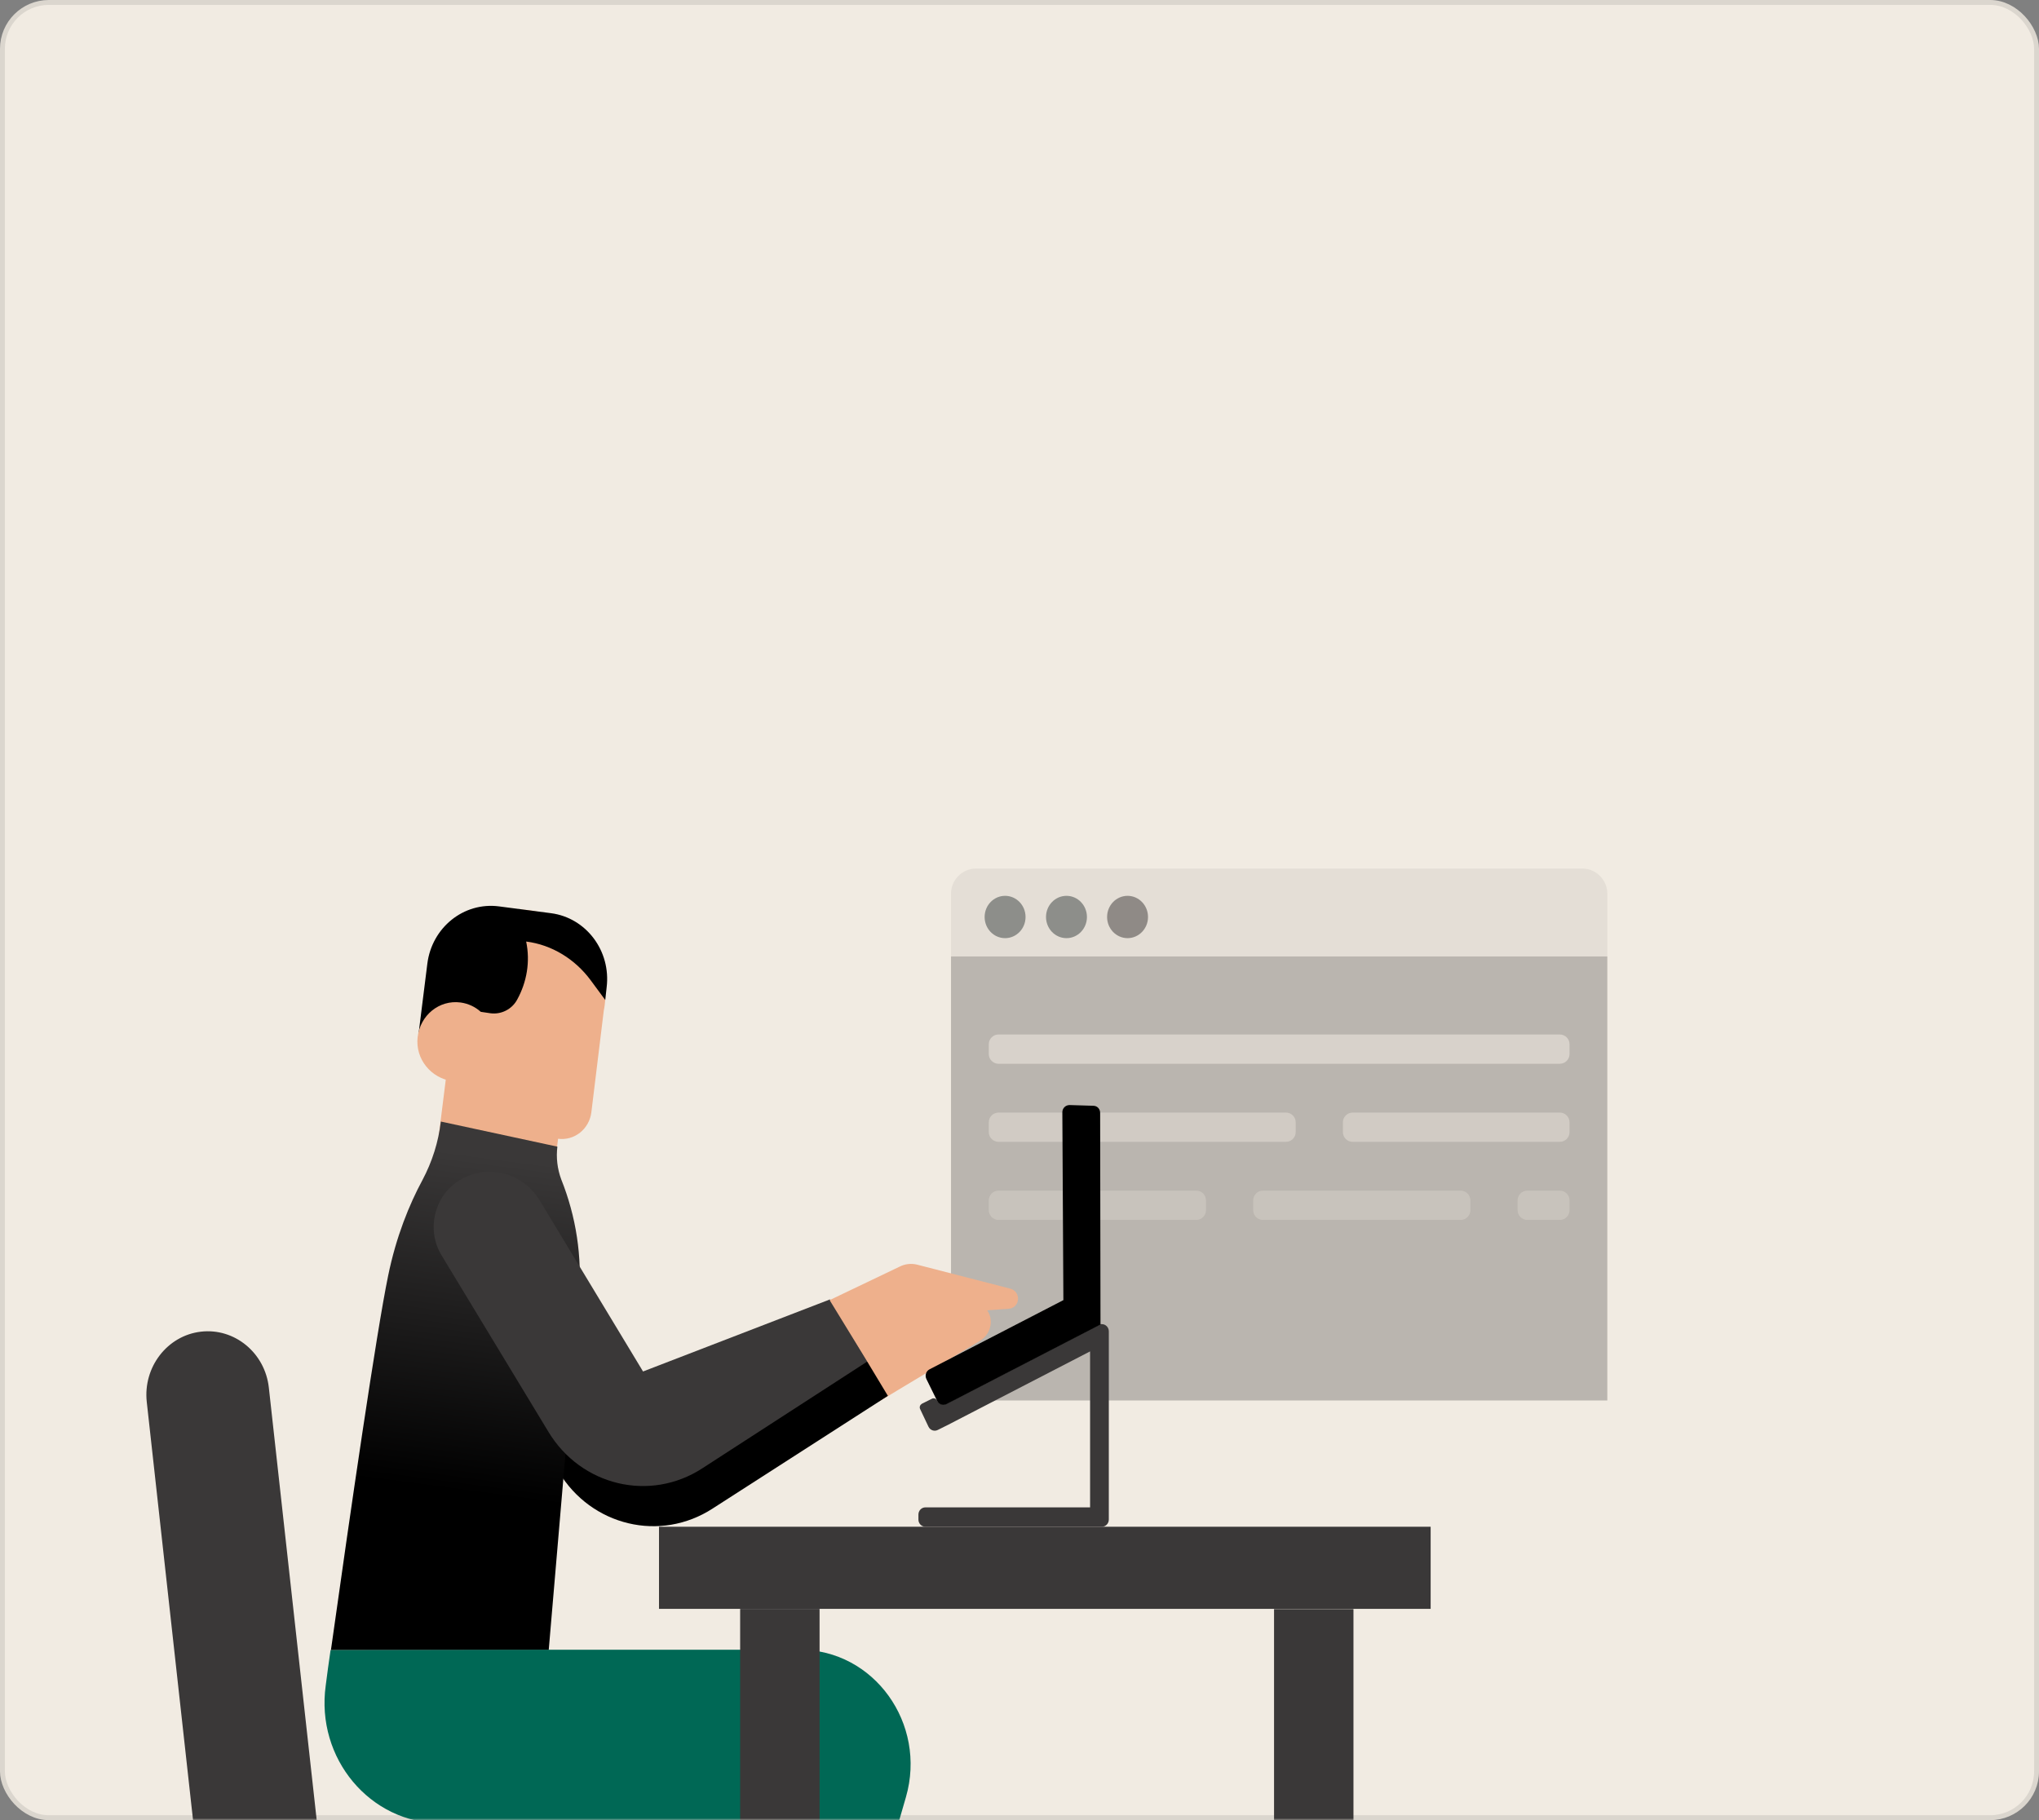<svg width="504" height="450" viewBox="0 0 504 450" fill="none" xmlns="http://www.w3.org/2000/svg">
<rect x="0" y="0" width="504" height="450" fill="#808080" stroke="none"/>
<rect x="0.603" y="0.603" width="502.794" height="448.794" rx="11.461" fill="#F1EBE2" stroke="#DBD6CE" stroke-width="1.206"/>
<mask id="mask0_1617_66560" style="mask-type:alpha" maskUnits="userSpaceOnUse" x="0" y="0" width="504" height="450">
<rect width="504" height="450" rx="12.064" fill="#F1EBE2"/>
</mask>
<g mask="url(#mask0_1617_66560)">
<rect x="235.072" y="236.461" width="162.223" height="109.786" fill="#3A3838" fill-opacity="0.3"/>
<path d="M396.788 236.461H235.072V220.95C235.072 217.537 237.843 214.745 241.229 214.745H391.138C394.524 214.745 397.295 217.537 397.295 220.95V236.461H396.788Z" fill="#D8D2CB" fill-opacity="0.5"/>
<path d="M278.709 231.945C281.503 231.945 283.767 229.603 283.767 226.714C283.767 223.825 281.503 221.483 278.709 221.483C275.916 221.483 273.651 223.825 273.651 226.714C273.651 229.603 275.916 231.945 278.709 231.945Z" fill="#3A3838" fill-opacity="0.5"/>
<path d="M263.612 231.945C266.405 231.945 268.669 229.603 268.669 226.714C268.669 223.825 266.405 221.483 263.612 221.483C260.818 221.483 258.554 223.825 258.554 226.714C258.554 229.603 260.818 231.945 263.612 231.945Z" fill="#8D8E8A"/>
<path d="M248.438 231.945C251.231 231.945 253.496 229.603 253.496 226.714C253.496 223.825 251.231 221.483 248.438 221.483C245.644 221.483 243.38 223.825 243.38 226.714C243.38 229.603 245.644 231.945 248.438 231.945Z" fill="#8D8E8A"/>
<path d="M385.546 255.764H246.822C245.489 255.764 244.409 256.844 244.409 258.177V260.59C244.409 261.922 245.489 263.003 246.822 263.003H385.546C386.878 263.003 387.959 261.922 387.959 260.59V258.177C387.959 256.844 386.878 255.764 385.546 255.764Z" fill="#D8D2CB"/>
<path d="M385.545 275.067H334.351C333.019 275.067 331.938 276.147 331.938 277.48V279.893C331.938 281.225 333.019 282.306 334.351 282.306H385.545C386.878 282.306 387.958 281.225 387.958 279.893V277.48C387.958 276.147 386.878 275.067 385.545 275.067Z" fill="#D8D2CB" fill-opacity="0.75"/>
<path d="M317.856 275.067H246.822C245.489 275.067 244.409 276.147 244.409 277.48V279.893C244.409 281.225 245.489 282.306 246.822 282.306H317.856C319.188 282.306 320.269 281.225 320.269 279.893V277.48C320.269 276.147 319.188 275.067 317.856 275.067Z" fill="#D8D2CB" fill-opacity="0.75"/>
<path d="M295.681 294.37H246.822C245.489 294.37 244.409 295.45 244.409 296.783V299.196C244.409 300.528 245.489 301.609 246.822 301.609H295.681C297.014 301.609 298.094 300.528 298.094 299.196V296.783C298.094 295.45 297.014 294.37 295.681 294.37Z" fill="#D8D2CB" fill-opacity="0.5"/>
<path d="M361.037 294.37H312.178C310.845 294.37 309.765 295.45 309.765 296.783V299.196C309.765 300.528 310.845 301.609 312.178 301.609H361.037C362.37 301.609 363.45 300.528 363.45 299.196V296.783C363.45 295.45 362.37 294.37 361.037 294.37Z" fill="#D8D2CB" fill-opacity="0.5"/>
<path d="M385.546 294.37H377.534C376.201 294.37 375.121 295.45 375.121 296.783V299.196C375.121 300.528 376.201 301.609 377.534 301.609H385.546C386.879 301.609 387.959 300.528 387.959 299.196V296.783C387.959 295.45 386.879 294.37 385.546 294.37Z" fill="#D8D2CB" fill-opacity="0.5"/>
<path d="M207.811 331.277L227.441 319.308C231.47 316.737 236.785 316.914 240.386 320.106C240.643 320.283 240.9 320.549 241.071 320.815L243.472 323.298C244.843 324.716 245.272 326.755 244.586 328.617C244.158 329.769 243.386 330.745 242.443 331.365L217.069 346.614L207.811 331.277Z" fill="#EEB08C"/>
<path d="M161.519 349.009L135.973 306.721C131.687 299.628 122.686 297.5 115.828 301.933C109.827 305.834 107.941 314.079 111.713 320.285L138.116 363.903C146.174 377.29 163.233 381.368 176.177 372.946L219.468 345.108L205.152 321.349L161.519 349.009Z" fill="black"/>
<path d="M149.603 247.234C149.86 237.039 143.002 227.819 133.401 225.514C120.886 222.411 108.884 231.188 107.341 243.954C106.484 250.958 110.599 254.593 111.627 255.391L107.684 286.952L127.229 307.166C129.887 309.914 134.516 308.318 135.03 304.417L137.945 281.544C141.974 282.076 145.66 279.15 146.174 274.984L149.26 249.717C149.432 249.008 149.517 248.121 149.603 247.234Z" fill="#EEB08C"/>
<path d="M137.774 283.494L108.97 277.288C108.37 282.342 106.827 287.218 104.427 291.739C101.17 297.768 97.912 305.747 95.94 315.41C93.026 329.507 86.596 373.834 81.796 407.967H135.631L143.089 320.641C143.946 310.712 142.403 300.782 138.717 291.562C137.774 288.991 137.431 286.243 137.774 283.494Z" fill="url(#paint0_linear_1617_66560)"/>
<path d="M149.604 247.234L149.947 244.132C151.061 235.089 144.889 226.932 136.231 225.78L123.372 224.095C114.628 222.943 106.742 229.326 105.627 238.28L103.484 255.391L118.829 250.16L121.229 250.515C123.887 250.869 126.544 249.54 127.83 247.146C130.23 242.802 131.088 237.748 130.059 232.784C136.402 233.582 142.146 237.128 146.004 242.358L149.604 247.234Z" fill="black"/>
<path d="M118.315 268.155L112.571 267.357L111.714 267.268C106.571 266.559 102.627 261.86 103.227 256.452C103.828 251.044 108.542 247.143 113.857 247.853C115.743 248.119 117.458 248.916 118.829 250.158" fill="#EEB08C"/>
<path d="M81.711 407.965C81.282 410.979 80.853 413.905 80.51 416.742C78.025 434.739 91.483 450.785 108.971 450.785H186.723L159.119 546.799H194.266L223.927 444.314C229.156 426.139 216.04 407.876 197.695 407.876H135.631L81.711 407.965Z" fill="#006855"/>
<path d="M158.948 339.08L133.403 296.792C129.116 289.699 120.115 287.572 113.257 292.004C107.257 295.905 105.371 304.15 109.143 310.356L135.546 353.974C143.604 367.361 160.663 371.44 173.607 363.017L214.412 336.598L205.154 321.261L158.948 339.08Z" fill="#3A3838"/>
<path d="M79.654 462.399L49.479 465.946L36.277 346.615C35.334 338.016 41.335 330.214 49.65 329.239C57.965 328.264 65.509 334.469 66.452 343.069L79.654 462.399Z" fill="#3A3838"/>
<path d="M272.02 327.376L233.958 347.058C233.101 347.501 232.072 347.147 231.644 346.26C231.387 345.817 230.872 345.551 230.358 345.817L227.872 347.058C227.443 347.324 227.186 347.856 227.443 348.388L229.501 352.732C229.929 353.618 230.958 353.973 231.815 353.53L234.473 352.2L269.448 334.114V372.679H228.729C227.786 372.679 227.015 373.477 227.015 374.453V375.694C227.015 376.669 227.786 377.467 228.729 377.467H269.448H272.363C273.306 377.467 274.077 376.669 274.077 375.694V372.679V329.15C274.077 328.174 273.306 327.376 272.363 327.376H272.02Z" fill="#3A3838"/>
<path d="M262.59 274.983L262.847 321.439L229.758 338.549C228.901 338.992 228.558 340.056 228.986 340.943L231.644 346.351C232.072 347.237 233.101 347.592 233.958 347.149L272.02 327.467L271.934 275.16C271.934 274.185 271.248 273.387 270.22 273.387L264.39 273.21C263.362 273.21 262.59 274.008 262.59 274.983Z" fill="black"/>
<path d="M353.628 377.467H162.892V397.769H353.628V377.467Z" fill="#3A3838"/>
<path d="M202.58 576.511L202.58 397.782H182.949L182.949 576.511H202.58Z" fill="#3A3838"/>
<path d="M334.549 576.558L334.549 397.828H314.918L314.918 576.558H334.549Z" fill="#3A3838"/>
<path d="M214.411 336.687L237.128 324.453L249.387 323.566C250.415 323.478 251.273 322.768 251.53 321.793C251.958 320.375 251.101 318.956 249.73 318.602L226.67 312.662C225.213 312.307 223.67 312.484 222.298 313.194L205.067 321.439L214.411 336.687Z" fill="#EEB08C"/>
</g>
<defs>
<linearGradient id="paint0_linear_1617_66560" x1="123.896" y1="286.201" x2="108.272" y2="403.133" gradientUnits="userSpaceOnUse">
<stop stop-color="#3A3838"/>
<stop offset="0.706"/>
</linearGradient>
</defs>
</svg>
